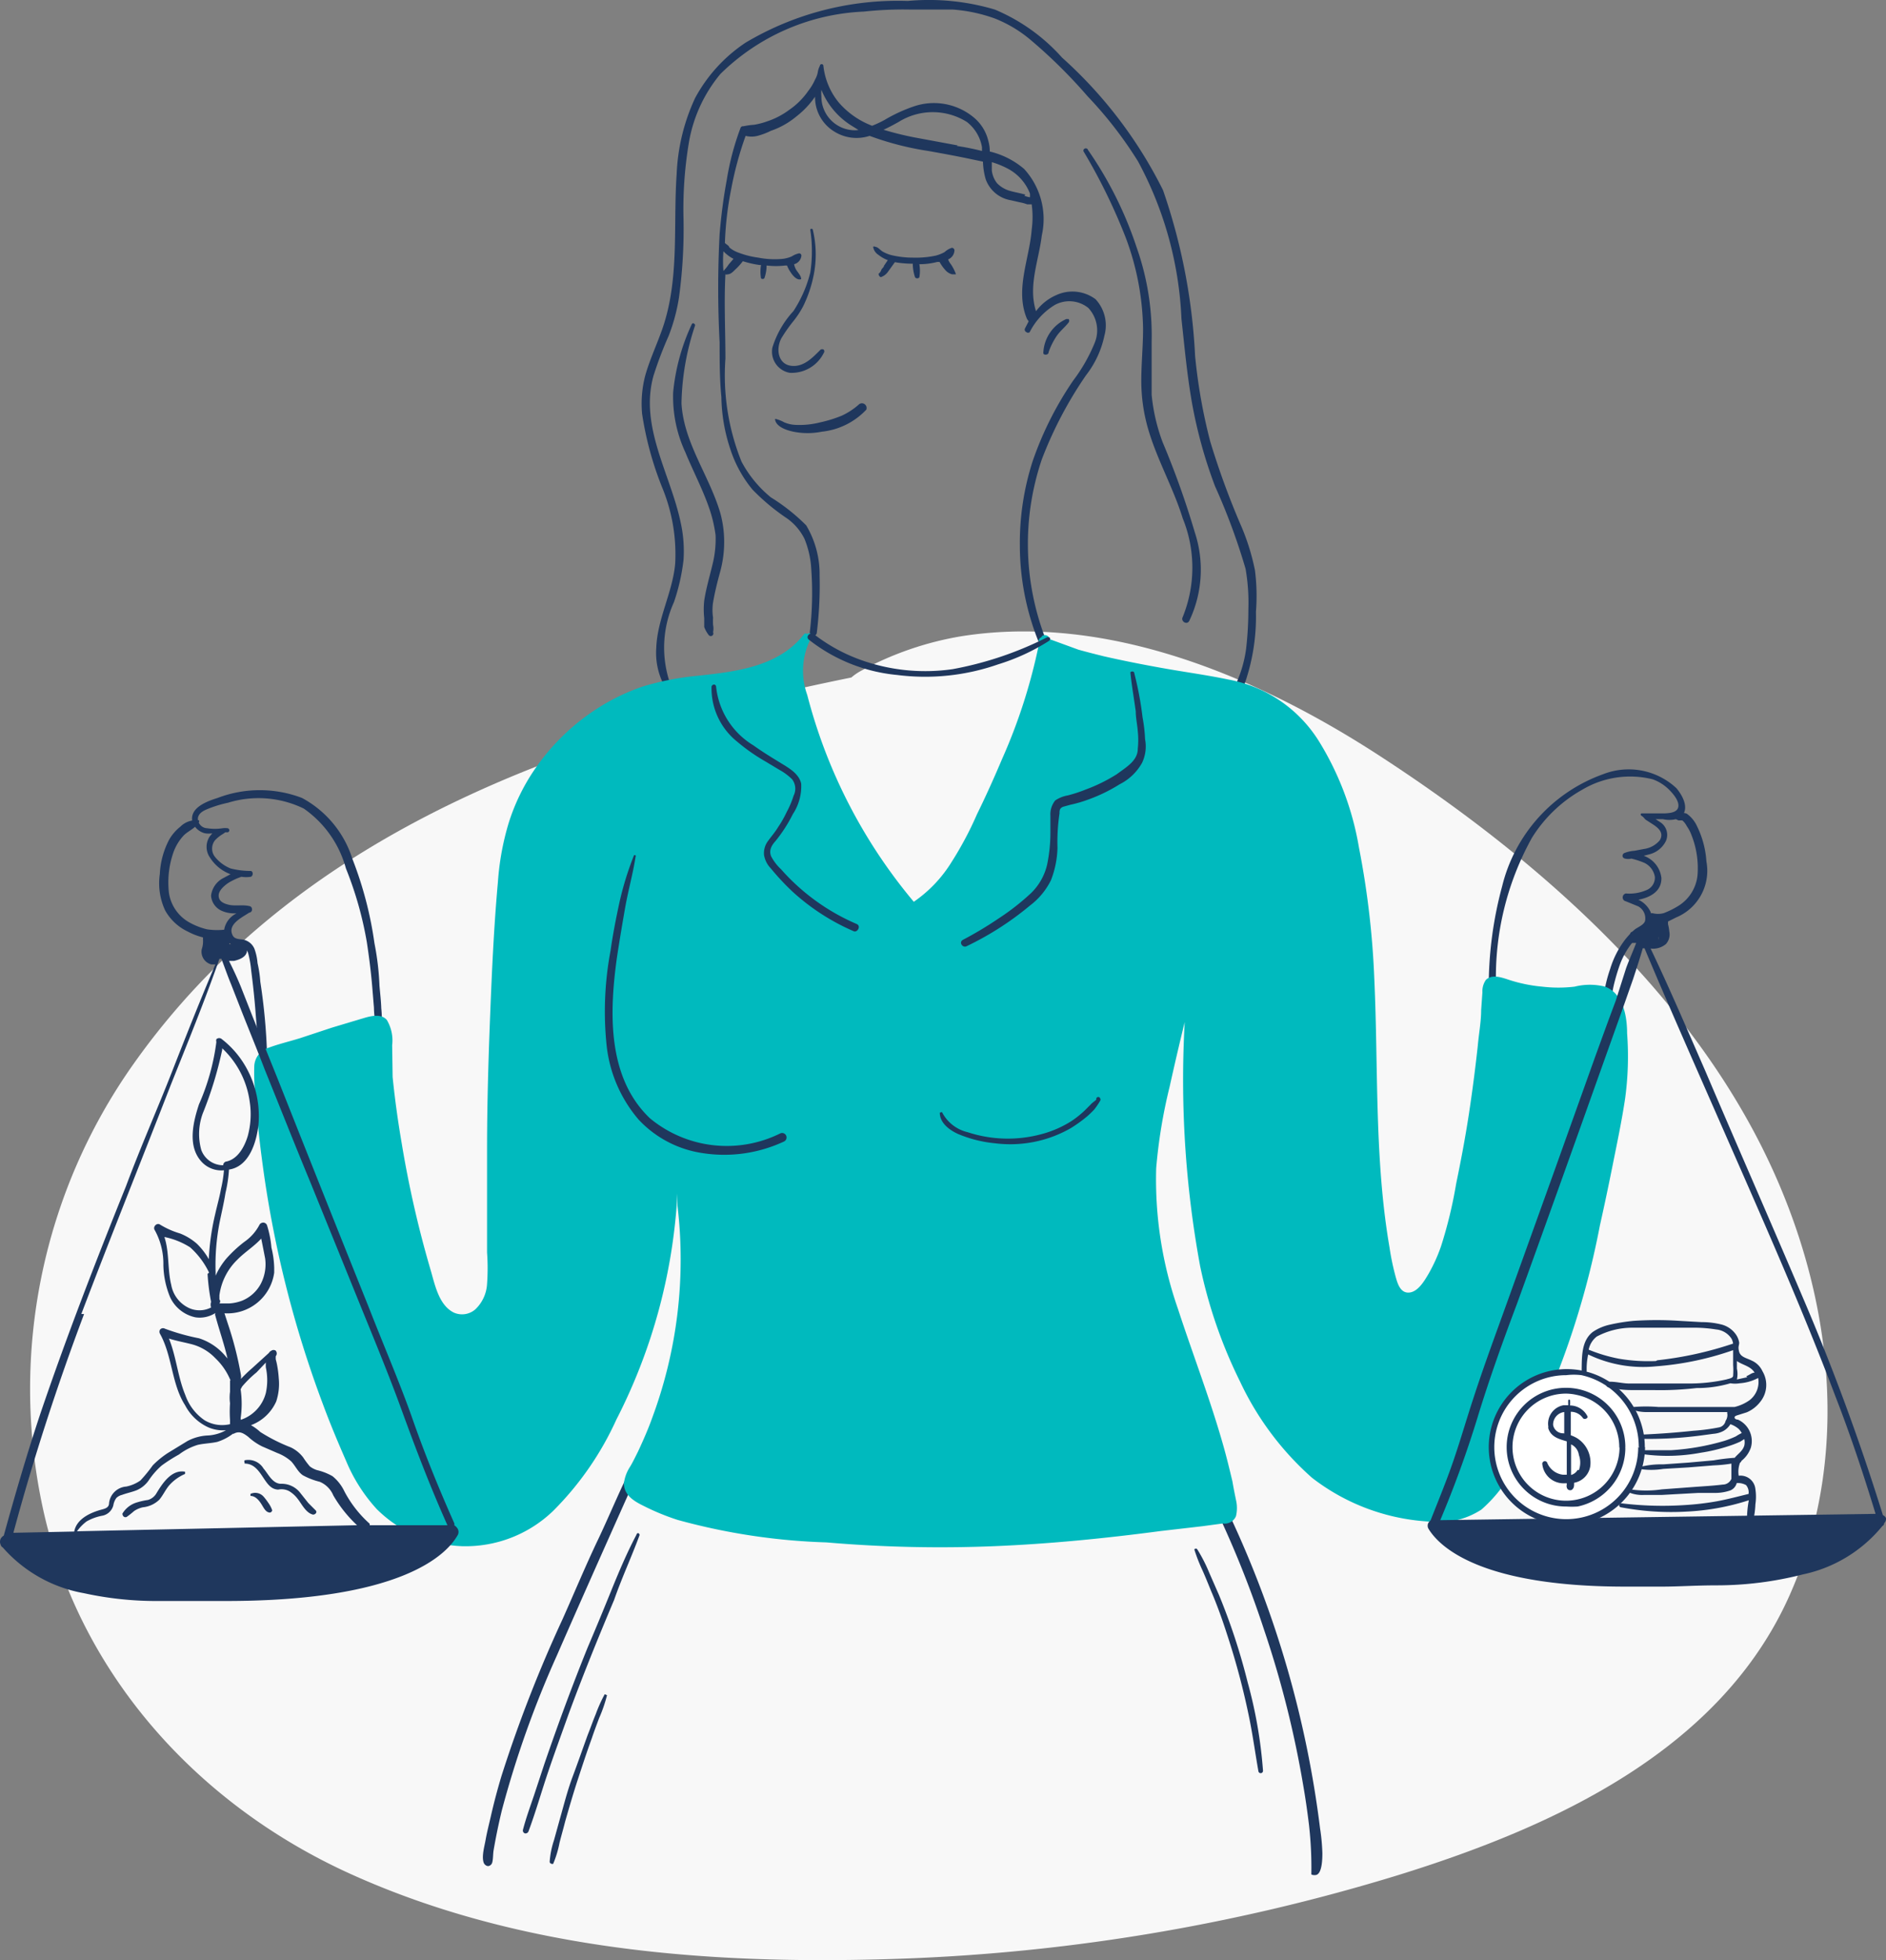 <svg id="Group_465" data-name="Group 465" xmlns="http://www.w3.org/2000/svg" xmlns:xlink="http://www.w3.org/1999/xlink" width="394.658" height="410" viewBox="0 0 394.658 410">
  <rect x="0" y="0" width="394.658" height="410" fill="#808080" stroke="none"/>
  <defs>
    <clipPath id="clip-path">
      <rect id="Rectangle_810" data-name="Rectangle 810" width="394.658" height="410" fill="none"/>
    </clipPath>
  </defs>
  <g id="Group_464" data-name="Group 464" clip-path="url(#clip-path)">
    <path id="Path_23403" data-name="Path 23403" d="M374.51,333.626c13.756-30.966,8.634-67.459-8.159-98.138-17.46-31.9-46.958-57.443-77.693-77.416-25.707-16.7-57.119-29.818-87.531-24.981a67.033,67.033,0,0,0-20.829,7.158,11.664,11.664,0,0,0-2.155,1.464c-58.711,11.923-115.889,32.149-150.376,81.08a117.639,117.639,0,0,0-18.942,92c7.152,34.185,31.6,62.295,64.6,77.211,35.04,15.842,74.286,18.855,111.519,17.807a402.805,402.805,0,0,0,107.487-17.55c33.182-10.273,67.713-26.294,82.081-58.637" fill="#f8f8f8"/>
    <path id="Path_23404" data-name="Path 23404" d="M229.207,62.555a8.083,8.083,0,0,0-8.137-.845,10.566,10.566,0,0,0-4.28,3.381c-1.691-5.284.581-10.567,1.215-15.851a15.531,15.531,0,0,0-3.7-13.9,17.173,17.173,0,0,0-7.186-3.646,8.153,8.153,0,0,0-.317-2.272,9.09,9.09,0,0,0-3.17-4.967A13.05,13.05,0,0,0,191.27,22.24a32.793,32.793,0,0,0-6.182,2.853,23.1,23.1,0,0,1-2.589,1.215,17.378,17.378,0,0,1-6.975-4.861,14.578,14.578,0,0,1-3.223-7.661.37.37,0,1,0-.74,0v0a3.993,3.993,0,0,0-.423,1.268,4.8,4.8,0,0,1-.581,1.585,10.928,10.928,0,0,1-1.426,2.378,15.3,15.3,0,0,1-3.91,3.91,16.35,16.35,0,0,1-4.756,2.483,16.13,16.13,0,0,1-2.642.687,15.964,15.964,0,0,0-2.272.317.528.528,0,0,0-.581.317,56.2,56.2,0,0,0-2.906,10.99c-.687,3.7-1.162,7.45-1.479,11.2a216.855,216.855,0,0,0,0,22.72c0,3.8,0,7.662.369,11.413a35.892,35.892,0,0,0,1.85,10.832,25.669,25.669,0,0,0,4.649,8.507,44.556,44.556,0,0,0,7.292,6.076,11.564,11.564,0,0,1,3.593,4.227,19.342,19.342,0,0,1,1.427,6.393,69.017,69.017,0,0,1-.317,13.21.74.74,0,0,0,1.479,0,81.139,81.139,0,0,0,.581-11.836,19.966,19.966,0,0,0-2.8-10.567,40.181,40.181,0,0,0-7.4-5.865,24.519,24.519,0,0,1-6.13-7.451A48.238,48.238,0,0,1,151.8,75.025c0-5.865-.317-11.783,0-17.648a.578.578,0,0,0,.475,0c.634,0,1.163-.581,1.585-1a12.427,12.427,0,0,0,1.586-1.744,20.615,20.615,0,0,0,3.487.793h.317a8.278,8.278,0,0,0,0,2.8.529.529,0,0,0,.687,0,7.833,7.833,0,0,0,.475-2.694,16.186,16.186,0,0,0,3.91,0h.37a6.321,6.321,0,0,0,.687,1.32c.423.687,1.374,1.9,2.272,1.533,0-.74-.793-1.48-1.11-2.061a3.6,3.6,0,0,1-.369-1.057,2.059,2.059,0,0,0,1.532-1.8.476.476,0,0,0-.476-.476,4.3,4.3,0,0,0-1.532.634,6.654,6.654,0,0,1-2.008.529,17.828,17.828,0,0,1-5.019-.264,18.364,18.364,0,0,1-4.439-1.163,5.73,5.73,0,0,1-1.638-1c0-.317-.581-.581-.9-.9a68.715,68.715,0,0,1,1.321-11.307,71.62,71.62,0,0,1,3.012-11.1,4.972,4.972,0,0,0,2.483,0,14.453,14.453,0,0,0,2.8-1.057,16.793,16.793,0,0,0,5.283-2.959,18.566,18.566,0,0,0,3.963-4.174,8.4,8.4,0,0,0,4.122,7.344,8.766,8.766,0,0,0,7.291.846,62.5,62.5,0,0,0,12.364,3.17c3.223.581,6.129,1.11,9.088,1.744l2.272.475a14.623,14.623,0,0,0,.581,3.7,6.762,6.762,0,0,0,5.284,4.385l1.85.423a8.3,8.3,0,0,1,1.532.423h.951a19.724,19.724,0,0,1,0,5.284c-.476,6.182-3.54,12.575-1,18.651a4.515,4.515,0,0,0,.37.529l-.793,1.532a.582.582,0,0,0,.317.74.529.529,0,0,0,.687,0,14.06,14.06,0,0,1,5.284-5.707,6.343,6.343,0,0,1,6.975.634,6.87,6.87,0,0,1,1.373,7.239,35.054,35.054,0,0,1-4.544,7.979,70.575,70.575,0,0,0-8.454,16.8,55.789,55.789,0,0,0-2.694,17.7,54.144,54.144,0,0,0,3.8,19.814c.37.951,1.9.528,1.532-.423a55.165,55.165,0,0,1-.74-37.409,83.373,83.373,0,0,1,9.247-17.6,20.23,20.23,0,0,0,3.857-8.3,8.029,8.029,0,0,0-1.9-7.661m-75.716-8.4h0l-1,1.162a9.045,9.045,0,0,1-1.11,1.374,27,27,0,0,1,0-4.121,7.777,7.777,0,0,0,2.114,1.585m25.52-26.895a7.026,7.026,0,0,1-7.132-6.92c0-.054,0-.107,0-.16a6.438,6.438,0,0,1,0-1.374,15.852,15.852,0,0,0,6.076,7.345l1.691,1.057Zm21.4,3.171-9.14-1.691c-2.167-.423-4.28-.951-6.394-1.585,1.163-.529,2.219-1.11,3.17-1.638a13.475,13.475,0,0,1,14.267,0,8.5,8.5,0,0,1,3.17,5.283v.793a52.026,52.026,0,0,0-5.284-1.057Zm14.161,10.3c-1.057-.317-2.114-.476-3.223-.793a6.071,6.071,0,0,1-2.7-1.585,5.282,5.282,0,0,1-1.109-2.694V33.917a18,18,0,0,1,3.17,1.268,9.986,9.986,0,0,1,4.808,5.284,4.555,4.555,0,0,1,0,.792,4.732,4.732,0,0,1-1.162-.317Z" fill="#1f375d"/>
    <path id="Path_23405" data-name="Path 23405" d="M219.432,73.651a14.482,14.482,0,0,1,1.691-3.382c.687-1,1.691-1.8,2.483-2.8a.582.582,0,0,0,0-.74h-.475a8.138,8.138,0,0,0-4.809,7.081c-.052.528,1.11.528,1.11-.159" fill="#1f375d"/>
    <path id="Path_23406" data-name="Path 23406" d="M166.013,65.091a19.979,19.979,0,0,0-4.386,7.609,4.492,4.492,0,0,0,3.551,5.266l.1.017a7.5,7.5,0,0,0,7.081-4.121.582.582,0,0,0,0-.74.691.691,0,0,0-.635,0c-1.69,1.691-3.593,3.752-6.234,3.382s-3.171-3.435-2.008-5.707a31.771,31.771,0,0,1,2.43-3.487,19.526,19.526,0,0,0,2.167-3.276,26.413,26.413,0,0,0,2.325-7.239,22.054,22.054,0,0,0-.317-8.718c0-.317-.582-.264-.529,0a29.769,29.769,0,0,1,0,8.93,26.406,26.406,0,0,1-3.54,8.084" fill="#1f375d"/>
    <path id="Path_23407" data-name="Path 23407" d="M179.8,84.535a14.47,14.47,0,0,1-3.7,2.431,26.9,26.9,0,0,1-4.438,1.373,17.65,17.65,0,0,1-5.284.529,6.769,6.769,0,0,1-2.272-.529,7.465,7.465,0,0,0-1.9-.739v.264c.317,1.479,2.536,2.166,3.8,2.43a15.116,15.116,0,0,0,5.971,0,14.9,14.9,0,0,0,9.3-4.6.983.983,0,0,0-1.479-1.162" fill="#1f375d"/>
    <path id="Path_23408" data-name="Path 23408" d="M198.931,55.21a3.372,3.372,0,0,1-.528-.951,2.113,2.113,0,0,0,1.321-1.955.583.583,0,0,0-.529-.476,4.068,4.068,0,0,0-1.532.9,7.992,7.992,0,0,1-1.849.739,19.919,19.919,0,0,1-4.7.423,19.494,19.494,0,0,1-4.6-.528,7.3,7.3,0,0,1-1.9-.793c-.476-.317-.9-.9-1.479-.951a.372.372,0,0,0-.423,0,2.379,2.379,0,0,0,1.109,1.691,7.208,7.208,0,0,0,1.955,1.109l-.792,1.163c0,.264-.37.528-.529.792a2,2,0,0,1-.475.793c-.317,0,0,.793.37.793a3.012,3.012,0,0,0,1.426-1.057l1.48-2.061a22.345,22.345,0,0,0,3.751.317,8.987,8.987,0,0,0,.476,2.853.582.582,0,0,0,.818.081.557.557,0,0,0,.08-.081,7.97,7.97,0,0,0,0-2.747,14.891,14.891,0,0,0,3.752-.476h.475a8.468,8.468,0,0,0,1.11,1.585,2.847,2.847,0,0,0,1.479,1h.846a9.238,9.238,0,0,0-1.11-2.166" fill="#1f375d"/>
    <path id="Path_23409" data-name="Path 23409" d="M262.6,119.249a47.194,47.194,0,0,0-2.748-8.93,166,166,0,0,1-6.6-17.964,114.649,114.649,0,0,1-3.171-17.912,124.349,124.349,0,0,0-6.71-34.662,92.628,92.628,0,0,0-21.135-27.74A39.1,39.1,0,0,0,208.177,2a48.33,48.33,0,0,0-18.229-1.8,62.343,62.343,0,0,0-33.922,8.718A32.328,32.328,0,0,0,145.459,20.5,41.574,41.574,0,0,0,141.6,36.347c-.793,11.2.739,22.72-3.382,33.5-1.057,2.853-2.325,5.653-3.17,8.612a23.193,23.193,0,0,0-.687,8.084,68.688,68.688,0,0,0,4.227,15.482,36.567,36.567,0,0,1,2.7,15.851c-.529,6.024-3.752,11.572-3.963,17.7a14.573,14.573,0,0,0,1.691,7.873c.422.739,1.532,0,1.162-.634a23.04,23.04,0,0,1,.846-16.856,41.9,41.9,0,0,0,2.007-8.823,27.434,27.434,0,0,0-.581-7.768c-2.113-10.2-8.664-20.078-5.706-30.751a79.541,79.541,0,0,1,3.17-8.349,38.356,38.356,0,0,0,2.166-8.031,105.921,105.921,0,0,0,.951-16.38,84.1,84.1,0,0,1,1.163-16.274,30.374,30.374,0,0,1,6.552-14.107A45.541,45.541,0,0,1,180.754,2.425,76.42,76.42,0,0,1,190.477,2h8.929a32.922,32.922,0,0,1,8.718,1.849,26.841,26.841,0,0,1,7.4,4.386,106.746,106.746,0,0,1,12.047,11.888,84.1,84.1,0,0,1,10.567,13.633,75.971,75.971,0,0,1,9.088,32.917c.634,5.813,1.163,11.625,2.167,17.384a98.107,98.107,0,0,0,4.861,17.648,132.735,132.735,0,0,1,6.393,17.278,41.653,41.653,0,0,1,.581,8.507,71.842,71.842,0,0,1-.475,8.242,26.114,26.114,0,0,1-2.272,7.662c-.423,1,1.109,1.9,1.532.845a42.736,42.736,0,0,0,2.8-16.274,42.211,42.211,0,0,0-.211-8.718" fill="#1f375d"/>
    <path id="Path_23410" data-name="Path 23410" d="M243.315,92.566a38.652,38.652,0,0,1-2.325-9.986v-11.1a55.221,55.221,0,0,0-3.17-19.814,79.25,79.25,0,0,0-10.145-20.29.476.476,0,0,0-.584-.334.421.421,0,0,0-.05.017.475.475,0,0,0-.317.581,121.033,121.033,0,0,1,8.824,18.018,56.393,56.393,0,0,1,3.646,19.127c0,3.646-.37,7.239-.37,10.885a36.049,36.049,0,0,0,1.426,10.039c1.85,6.393,5.284,12.364,7.239,18.7a27.426,27.426,0,0,1,0,20.66c-.475.9.9,1.744,1.374.792a24.886,24.886,0,0,0,1.162-18.493,179,179,0,0,0-6.71-18.81" fill="#1f375d"/>
    <path id="Path_23411" data-name="Path 23411" d="M150.743,107.361c-2.272-7.82-7.661-14.689-8.137-22.984a53.851,53.851,0,0,1,2.853-16.327c0-.317-.475-.634-.687-.264a43.438,43.438,0,0,0-3.91,14.266A27.584,27.584,0,0,0,143.4,94.574c1.585,3.857,3.54,7.556,4.914,11.466a28.406,28.406,0,0,1,1.426,5.918,21.852,21.852,0,0,1-.687,6.288c-.581,2.43-1.321,4.913-1.691,7.4a16.962,16.962,0,0,0,0,3.646v1.849a6.183,6.183,0,0,0,.9,1.638.544.544,0,0,0,.951-.528,3.7,3.7,0,0,0,0-1.533,15.054,15.054,0,0,1,0-1.532,10.527,10.527,0,0,1,0-3.17c.37-2.167.9-4.28,1.479-6.394a23.638,23.638,0,0,0,.846-6.393,22.783,22.783,0,0,0-.793-5.865" fill="#1f375d"/>
    <path id="Path_23412" data-name="Path 23412" d="M79.412,206.273a57.018,57.018,0,0,0-1.057-8.982,77.774,77.774,0,0,0-4.6-17.6,21.979,21.979,0,0,0-10.567-12.787,24.777,24.777,0,0,0-17.648,0c-2.166.687-5.918,2.008-5.284,4.967a3.7,3.7,0,0,0,2.642,2.43,4.86,4.86,0,0,0,1.532,0l-.528.634a3.911,3.911,0,0,0,0,4.386,8.671,8.671,0,0,0,4.333,3.54l-1.48.792a4.759,4.759,0,0,0-2.589,3.7,3.752,3.752,0,0,0,2.378,3.223,6.451,6.451,0,0,0,2.431.476h.528a4.65,4.65,0,0,0-2.431,2.747,3.224,3.224,0,0,0,1.955,4.069h.317a4.215,4.215,0,0,1,1.8.37,2.538,2.538,0,0,1,.792,1.162,21.869,21.869,0,0,1,.634,3.646c.37,2.906.687,5.759.9,8.612s.581,6.394.739,9.564c0,1.11,1.744,1.11,1.691,0a123.7,123.7,0,0,0-1.426-15.851,24.926,24.926,0,0,0-.582-3.91,11.312,11.312,0,0,0-.634-2.959,3.216,3.216,0,0,0-1.955-1.849c-.845-.318-2.166,0-2.642-1.057-1.109-2.272,2.008-3.7,3.488-4.7a.634.634,0,0,0,.589-.676c0-.021,0-.042-.008-.063a.635.635,0,0,0-.37-.582c-1.426-.422-3.012,0-4.438-.317s-2.167-.9-2.167-1.955,1.268-2.166,2.22-2.747a16.65,16.65,0,0,1,1.69-.846l.846-.317a6.379,6.379,0,0,0,2.008,0,.74.74,0,0,0,.317-.9.475.475,0,0,0-.317-.317,16.965,16.965,0,0,1-4.28-.528,8.032,8.032,0,0,1-3.223-2.378,2.8,2.8,0,0,1,0-3.54,7.6,7.6,0,0,1,1.426-1.163,5.316,5.316,0,0,0,.687-.475h.528a.436.436,0,0,0,0-.846,4.039,4.039,0,0,0-1.109,0,10.527,10.527,0,0,1-3.17,0,2.017,2.017,0,0,1-1.955-2.219c.264-1.162,1.479-1.585,2.377-1.955a25.516,25.516,0,0,1,3.91-1.162,21.663,21.663,0,0,1,15.852,1.215,22.408,22.408,0,0,1,8.824,12.523,74.946,74.946,0,0,1,4.385,15.481c.476,3.17.846,6.076,1.11,9.141l.37,4.491a19.238,19.238,0,0,0,.634,4.6c0,.37.845.476.9,0a20.835,20.835,0,0,0,0-4.438c-.053-1.585-.212-2.854-.37-4.65" fill="#1f375d"/>
    <path id="Path_23413" data-name="Path 23413" d="M350.839,164.9a14.636,14.636,0,0,0-15.376-2.959,33.289,33.289,0,0,0-21.135,23.46,80.5,80.5,0,0,0-2.8,21.135.739.739,0,0,0,.792.634.792.792,0,0,0,.74-.634,60.136,60.136,0,0,1,7.5-31.28,29.168,29.168,0,0,1,10.568-10.092A19.6,19.6,0,0,1,345.819,163a9.294,9.294,0,0,1,3.435,2.166c.792.793,2.113,2.272,1.955,3.54s-1.85,1.374-2.8,1.427H343.6c-.37,0-.37.37,0,.581s.529.581.846.793l1.638,1.056c1.162.793,2.113,1.8,1.215,3.224a5.283,5.283,0,0,1-3.329,1.8l-1.955.37a6.878,6.878,0,0,0-2.113.475.634.634,0,0,0-.321.838l0,.008a.792.792,0,0,0,.475.317,2.809,2.809,0,0,0,1.321,0,16.716,16.716,0,0,1,2.748.9,3.965,3.965,0,0,1,2.166,2.906,2.8,2.8,0,0,1-1.8,2.8,9.037,9.037,0,0,1-4.279.686.845.845,0,0,0-.634,1,.79.79,0,0,0,.634.634l2.589,1.057a2.853,2.853,0,0,1,1.479,2.748c0,1.057-1.479,1.532-2.219,2.113a15.094,15.094,0,0,0-2.166,2.325,19.428,19.428,0,0,0-2.959,5.918,28.256,28.256,0,0,0-1.533,7.5.687.687,0,0,0,.565.79l.017,0a.686.686,0,0,0,.79-.565l0-.016c.423-1.321.581-2.8.9-4.227a41.5,41.5,0,0,1,1.216-4.174,16.264,16.264,0,0,1,3.857-6.129c.845-.793,2.06-1.321,2.589-2.378a3.38,3.38,0,0,0,0-2.853,5.282,5.282,0,0,0-2.484-2.431c2.431-.475,4.862-1.743,4.809-4.544a5.6,5.6,0,0,0-3.7-4.649l1.215-.317a5.284,5.284,0,0,0,3.435-2.8,3.17,3.17,0,0,0-1.11-3.857l-1.057-.687h1.533a5.86,5.86,0,0,0,3.54-.264c2.219-1.691.634-4.6-.687-6.182" fill="#1f375d"/>
    <path id="Path_23414" data-name="Path 23414" d="M101.977,390.306a.763.763,0,0,0,.286.008,1.033,1.033,0,0,0,.758-.808c.188-.777.134-1.715.274-2.527q.74-4.281,1.743-8.4A210.786,210.786,0,0,1,116.5,346.346c4.756-10.884,9.564-21.663,14.425-32.548a83.808,83.808,0,0,0,3.223-8.138.532.532,0,0,0-.423-.633.58.58,0,0,0-.581,0c-2.906,5.284-5.283,11.307-7.978,16.961s-4.967,11.149-7.45,16.7A280.916,280.916,0,0,0,104.933,371.5q-1.268,4.227-2.219,8.4c-.377,1.655-.805,3.286-1.1,4.96-.23,1.322-.831,3.336-.426,4.666a1.142,1.142,0,0,0,.785.783" fill="#1f375d"/>
    <path id="Path_23415" data-name="Path 23415" d="M264.608,341.168a210.768,210.768,0,0,1,8.084,32.178c.476,2.748.846,5.284,1.216,8.3a79.152,79.152,0,0,1,.5,10.271.247.247,0,0,0,.045.178.25.25,0,0,0,.132.057,1.778,1.778,0,0,0,.869.019c1.236-.375,1.258-3.522,1.261-4.522a41.777,41.777,0,0,0-.484-5.211,216.62,216.62,0,0,0-18.916-65.466c-1.162-2.536-2.43-5.284-3.7-7.5-.582-1.162-2.378,0-1.744,1a213.418,213.418,0,0,1,12.734,30.7" fill="#1f375d"/>
    <path id="Path_23416" data-name="Path 23416" d="M133.835,321.089c0-.37-.476-.687-.687,0-2.008,3.8-3.7,7.82-5.284,11.73s-3.223,7.873-4.914,11.836c-3.223,7.978-6.129,15.851-8.982,24.146L111.7,375.67c-.793,2.325-1.638,4.65-2.272,7.081a.633.633,0,0,0,.423.739.685.685,0,0,0,.739-.422c1.533-4.122,2.695-8.243,4.069-12.312s2.853-8.084,4.28-12.1c2.959-8.032,6.129-15.852,9.563-23.989,1.638-4.7,3.646-8.982,5.337-13.579" fill="#1f375d"/>
    <path id="Path_23417" data-name="Path 23417" d="M126.543,354.377a30.341,30.341,0,0,0-1.9,4.227c-.581,1.374-1.057,2.8-1.638,4.227-1.057,2.906-2.061,5.812-3.17,8.771s-1.85,5.971-2.695,8.93l-1.215,4.385a18.366,18.366,0,0,0-.9,4.491.424.424,0,0,0,.37.423.315.315,0,0,0,.37,0,21.958,21.958,0,0,0,1.321-4.385c.37-1.48.793-2.906,1.162-4.386.846-2.959,1.691-5.865,2.642-8.771s1.9-5.812,2.959-8.718c.476-1.427,1-2.8,1.533-4.227a29.784,29.784,0,0,0,1.638-4.756Z" fill="#1f375d"/>
    <path id="Path_23418" data-name="Path 23418" d="M251.61,328.434c.687,1.532,1.268,3.012,1.9,4.544,1.215,2.853,2.272,5.812,3.223,8.771a154.321,154.321,0,0,1,4.809,18.229c.686,3.487,1.162,6.975,1.8,10.568a.486.486,0,0,0,.951-.159,96.009,96.009,0,0,0-3.223-18.546,130.562,130.562,0,0,0-5.971-18.176l-2.06-4.7a32.479,32.479,0,0,0-2.484-4.861.369.369,0,0,0-.507-.126.365.365,0,0,0-.127.126,35.4,35.4,0,0,0,1.691,4.333" fill="#1f375d"/>
    <path id="Path_23419" data-name="Path 23419" d="M340.483,216.207c0-3.487-.74-8.348-4.6-9.828a13.1,13.1,0,0,0-6.393,0,28.973,28.973,0,0,1-6.763,0,31.736,31.736,0,0,1-6.975-1.426c-1.585-.529-3.54-1.216-4.808,0a4.118,4.118,0,0,0-.74,2.589l-.264,3.751c0,2.431-.476,4.861-.687,7.292-.528,4.861-1.163,9.775-1.9,14.583s-1.638,9.564-2.642,14.425a92.834,92.834,0,0,1-3.17,13.1,33.887,33.887,0,0,1-2.642,5.812c-.846,1.427-2.167,3.7-4.016,3.858s-2.431-1.9-2.8-3.171a52.67,52.67,0,0,1-1.321-6.287c-3.171-18.441-2.325-37.3-3.171-55.955a179.773,179.773,0,0,0-3.223-27.687,61.762,61.762,0,0,0-8.454-22.351A28.37,28.37,0,0,0,257,142.129c-4.279-.9-8.559-1.48-12.786-2.22s-8.877-1.638-13.263-2.642c-1.69-.422-3.381-.845-5.283-1.373l-6.077-2.22c0-.845-1.373-1.162-1.691-.369a.739.739,0,0,0-.483.927l.008.024a.524.524,0,0,0,0,.37,116.256,116.256,0,0,1-7.714,24.094c-1.638,3.857-3.382,7.767-5.284,11.624a71.563,71.563,0,0,1-5.284,9.933,27.73,27.73,0,0,1-7.926,8.349,110.231,110.231,0,0,1-22.3-43.274,14.9,14.9,0,0,1,.9-12.1c.317-.529-.475-1.057-.9-.634a.474.474,0,0,0-.634,0c-5.284,6.869-14.372,7.873-22.139,8.718a58.532,58.532,0,0,0-11.677,2.272,43.757,43.757,0,0,0-9.247,4.438,45.861,45.861,0,0,0-14.372,14.478,42.282,42.282,0,0,0-4.385,9.564,55.753,55.753,0,0,0-2.272,12.416c-.846,9.353-1.268,18.811-1.638,28.216s-.634,18.546-.634,27.9v21.346a46.077,46.077,0,0,1,0,6.605,7.927,7.927,0,0,1-2.431,5.284,4.228,4.228,0,0,1-4.544.687c-3.17-1.585-3.963-5.971-4.861-8.983a222.368,222.368,0,0,1-6.023-26.418c-.793-4.6-1.427-9.194-1.9-13.844l-.1-6.657a8.352,8.352,0,0,0-1.11-5.284c-1.109-1.321-3.17-.9-4.755-.423l-6.711,2.008-6.71,2.219c-2.219.687-4.491,1.215-6.605,2.008a4.227,4.227,0,0,0-2.959,3.8,42.245,42.245,0,0,0,.265,6.341c.317,4.332.739,8.718,1.321,13.051A229.172,229.172,0,0,0,67.576,293.72c1.48,4.016,3.171,8.031,4.861,11.888a34.507,34.507,0,0,0,6.394,10.04,26.738,26.738,0,0,0,17.859,7.767,26.417,26.417,0,0,0,19.021-7.345,64.715,64.715,0,0,0,13.263-19.127,117.293,117.293,0,0,0,12.786-47.29v2.484a95.113,95.113,0,0,1-5.283,44.436c-.846,2.378-1.9,4.756-2.959,7.028-.582,1.162-1.11,2.272-1.691,3.223a8.24,8.24,0,0,0-1.268,3.434c0,2.536,2.219,3.8,4.174,4.756a48.616,48.616,0,0,0,7.08,2.906,132.089,132.089,0,0,0,31.122,4.7,277.948,277.948,0,0,0,35.084.793c11.624-.476,23.3-1.638,34.873-3.17l8.665-1,4.333-.582a2.534,2.534,0,0,0,2.747-1.532,7.347,7.347,0,0,0,0-3.382c-.264-1.268-.528-2.589-.739-3.857-.582-2.43-1.163-4.861-1.85-7.291-2.747-9.775-6.393-19.128-9.563-28.85a82.055,82.055,0,0,1-4.544-29.43,109.114,109.114,0,0,1,2.8-16.961c1-4.491,2.061-9.088,3.17-13.579a214.819,214.819,0,0,0,3.223,51.041,100.4,100.4,0,0,0,8.349,24.147A61.963,61.963,0,0,0,274.542,309.1a44.019,44.019,0,0,0,24.146,9.141A16.436,16.436,0,0,0,310,315.753a30.029,30.029,0,0,0,7.45-9.986,176.818,176.818,0,0,0,17.331-49.4c.951-4.227,1.849-8.507,2.694-12.734s1.9-9.194,2.589-13.844a64.84,64.84,0,0,0,.423-13.579" fill="#00babe"/>
    <path id="Path_23420" data-name="Path 23420" d="M219.432,134.1a.529.529,0,0,0,.264-.687.634.634,0,0,0-.792,0,72.856,72.856,0,0,1-19.55,6.552,39.957,39.957,0,0,1-19.445-2.008,35.434,35.434,0,0,1-9.563-5.284c-.793-.581-1.85.476-1.11,1.11a35.135,35.135,0,0,0,18.493,7.4,46.331,46.331,0,0,0,21.135-2.219,43.5,43.5,0,0,0,10.568-4.861" fill="#1f375d"/>
    <path id="Path_23421" data-name="Path 23421" d="M179.275,193.275a44.475,44.475,0,0,1-15.851-11.466,10.126,10.126,0,0,1-2.061-2.7c-.475-1.162,0-2.166.9-3.17a30.386,30.386,0,0,0,3.646-5.653,10.569,10.569,0,0,0,1.744-6.394c-.476-2.06-2.537-3.223-4.174-4.227s-3.91-2.377-5.813-3.751a16.33,16.33,0,0,1-7.82-12.311.475.475,0,0,0-.422-.423.581.581,0,0,0-.529.423,14.269,14.269,0,0,0,5.284,11.465,39.149,39.149,0,0,0,5.759,4.069l3.171,1.9A11.793,11.793,0,0,1,165.749,163a3.225,3.225,0,0,1,.317,3.434,19.1,19.1,0,0,1-1.427,3.382,23.238,23.238,0,0,1-1.8,3.17c-.634,1.057-1.426,1.955-2.113,2.906a4.225,4.225,0,0,0-.845,2.959,5.283,5.283,0,0,0,1.426,2.8,50.608,50.608,0,0,0,4.6,4.914,46.068,46.068,0,0,0,12.787,8.242c.74.264,1.532-1.109.581-1.532" fill="#1f375d"/>
    <path id="Path_23422" data-name="Path 23422" d="M239.616,154.651a32.275,32.275,0,0,0-.528-4.6,70.411,70.411,0,0,0-1.744-9.3c0-.423-.9-.37-.793,0,.265,2.694.74,5.283,1.11,8.031,0,1.374.317,2.7.423,4.121a17.691,17.691,0,0,1,0,3.752c0,2.483-2.484,3.857-4.386,5.284a34.3,34.3,0,0,1-6.552,3.223,30.222,30.222,0,0,1-3.7,1.215,6.759,6.759,0,0,0-2.642,1.057,4.7,4.7,0,0,0-1,3.223v3.381a32.866,32.866,0,0,1-.687,6.817,12.1,12.1,0,0,1-3.382,5.97,49.467,49.467,0,0,1-6.763,5.284,78.121,78.121,0,0,1-7.5,4.491c-.9.529,0,1.744.793,1.321a63.407,63.407,0,0,0,13.262-8.507,14.958,14.958,0,0,0,4.386-5.284,20.038,20.038,0,0,0,1.373-6.763,41.352,41.352,0,0,1,.423-7.239c0-.581,0-1.056.74-1.373l1.532-.423a26.386,26.386,0,0,0,3.646-1.057,33.6,33.6,0,0,0,6.657-3.223,11.041,11.041,0,0,0,4.7-4.491,7.978,7.978,0,0,0,.634-4.914" fill="#1f375d"/>
    <path id="Path_23423" data-name="Path 23423" d="M163.266,237.077A25.2,25.2,0,0,1,136,233.908c-9.035-8.613-8.454-22.351-6.922-33.5.528-3.488,1.11-6.975,1.744-10.569s1.638-7.132,2.166-10.567a.42.42,0,0,0,0-.369.36.36,0,0,0-.317,0,64.549,64.549,0,0,0-3.065,9.933c-.686,3.17-1.373,6.658-1.849,10.039a68.7,68.7,0,0,0-.793,20.026,28.534,28.534,0,0,0,6.658,15.27,22.83,22.83,0,0,0,13.421,7.027,29.528,29.528,0,0,0,17.014-2.43.934.934,0,1,0-.793-1.692" fill="#1f375d"/>
    <path id="Path_23424" data-name="Path 23424" d="M229.418,230c-.37.37-.845.634-1.215,1.057l-1.268,1.268a21.13,21.13,0,0,1-2.642,2.113,22.242,22.242,0,0,1-6.394,2.8,26.951,26.951,0,0,1-15.428-.423,8.085,8.085,0,0,1-5.284-4.068c0-.265-.476,0-.528,0,0,2.166,2.06,3.645,3.8,4.438a26.408,26.408,0,0,0,7.767,1.955,25.465,25.465,0,0,0,15.851-3.17,30.275,30.275,0,0,0,3.382-2.431,20.372,20.372,0,0,0,1.532-1.479,15.148,15.148,0,0,0,1.216-1.8.478.478,0,0,0,0-.528.418.418,0,0,0-.793.264" fill="#1f375d"/>
    <path id="Path_23425" data-name="Path 23425" d="M95.58,319.5a2.254,2.254,0,0,0-.528-.475.583.583,0,0,0,0-.423c-3.17-7.133-6.129-14.372-8.718-21.769s-6.235-15.852-9.194-23.46q-9.511-23.672-18.969-47.554l-5.284-13.1-2.536-6.446c-.9-2.166-1.638-3.7-2.43-5.284h1.056c1.427-.317,3.171-1.109,2.589-2.853a.843.843,0,0,0-.792-.634h-2.8a2,2,0,0,0,0-.793.634.634,0,0,0-.422-.634c.9-.264.739-1.8,0-1.691a14.127,14.127,0,0,1-4.227,0,14.356,14.356,0,0,1-3.858-1.532,8.507,8.507,0,0,1-4.121-6.129,19.145,19.145,0,0,1,.951-8.454,10.141,10.141,0,0,1,2.167-3.54c.845-.846,2.166-1.374,2.906-2.378s0-.74-.423-.792a4.6,4.6,0,0,0-3.223,1.373,9.39,9.39,0,0,0-2.325,2.695,17.173,17.173,0,0,0-1.955,7.186,13.476,13.476,0,0,0,1.11,7.609,10.573,10.573,0,0,0,4.755,4.438,13.6,13.6,0,0,0,3.17,1.215v.476a5.139,5.139,0,0,1-.264,2.008,2.748,2.748,0,0,0,2.008,3.17h.845c-3.17,7.45-6.182,15.059-9.141,22.614s-6.446,15.429-9.563,23.777c-6.394,15.852-12.523,31.7-17.912,47.554-2.8,8.4-5.284,16.908-7.662,25.521a1.8,1.8,0,0,0-.634.634,1.483,1.483,0,0,0,0,1.321.848.848,0,0,0,.423.528,29.375,29.375,0,0,0,16.961,9.564A71.162,71.162,0,0,0,33.39,334.88H47.234c36.563,0,46.074-9.564,48.452-13.632a1.375,1.375,0,0,0-.106-1.744M55.635,285a6.219,6.219,0,0,0,0,1.057,12.485,12.485,0,0,1,0,5.284,8.031,8.031,0,0,1-5.284,5.653.315.315,0,0,0,0-.317,21.11,21.11,0,0,0,0-6.076l.317-.581a22.761,22.761,0,0,1,3.012-2.959Zm-7.5,3.752v2.377a8.931,8.931,0,0,0,0,2.378,26.137,26.137,0,0,0,0,3.54v.845a7.187,7.187,0,0,1-5.284-.792,10.566,10.566,0,0,1-4.068-5.284c-1.585-3.8-1.9-8.084-3.435-11.835,1.48.475,2.959.739,4.439,1.109a10.571,10.571,0,0,1,5.283,3.012,13.359,13.359,0,0,1,3.171,4.65Zm.581,11.254c1.268-.793,2.114-.317,3.223.528a12.394,12.394,0,0,0,2.906,2.008l3.171,1.374a9.469,9.469,0,0,1,2.906,1.744c.9.951,1.374,2.166,2.43,2.906a14.477,14.477,0,0,0,3.54,1.373,5.292,5.292,0,0,1,2.854,2.854,27.274,27.274,0,0,0,4.966,6.235l-58.6,1.268a9.327,9.327,0,0,1,2.008-2.061,10.57,10.57,0,0,1,3.382-1.215,2.961,2.961,0,0,0,2.219-2.167,3.536,3.536,0,0,1,.634-1.532,2.549,2.549,0,0,1,1.162-.634c1-.37,2.061-.581,3.012-.951a5.867,5.867,0,0,0,2.642-2.166,15.829,15.829,0,0,1,2.642-3.012,32.884,32.884,0,0,1,3.646-2.325,12.489,12.489,0,0,1,3.91-2.008c1.374-.317,2.747-.317,4.121-.634a10.593,10.593,0,0,0,3.382-1.8Zm-31.7-25.151c6.023-15.851,12.416-31.7,18.7-47.871,3.487-8.718,7.028-17.383,10.2-26.419h.422c.687,1.8,1.321,3.646,2.008,5.284l2.272,5.812c1.585,4.016,3.223,7.979,4.756,11.995,3.17,7.819,6.34,15.851,9.563,23.618l9.828,24.2c3.17,7.82,6.394,15.534,9.3,23.512s5.917,15.9,9.563,24.042H77.351a1.122,1.122,0,0,0,0-.317,24.017,24.017,0,0,1-5.284-6.764,9.08,9.08,0,0,0-2.483-3.17,12.031,12.031,0,0,0-3.223-1.268,4.681,4.681,0,0,1-1.532-.793,16.74,16.74,0,0,1-1.374-1.849,7.128,7.128,0,0,0-2.589-2.113,36.282,36.282,0,0,1-6.394-3.224,10.54,10.54,0,0,0-1.955-1.426,9.351,9.351,0,0,0,5.284-4.967,11.678,11.678,0,0,0,.529-4.861,21.865,21.865,0,0,0-.317-2.589,13.208,13.208,0,0,0-.317-1.374v-.634a.9.9,0,0,0,0-1.162.794.794,0,0,0-.9,0,1.158,1.158,0,0,0-.528.475l-3.487,3.171a32.076,32.076,0,0,0-2.378,2.272,2.561,2.561,0,0,0,0-.9,72.584,72.584,0,0,0-2.695-10.567L46.97,274.7a9.881,9.881,0,0,0,10.409-8.507v-1a19.031,19.031,0,0,0-.582-4.227,21.479,21.479,0,0,0-.9-4.6.846.846,0,0,0-1.031-.606.71.71,0,0,0-.078.025.845.845,0,0,0-.476.37,9.9,9.9,0,0,1-3.17,3.593,26.736,26.736,0,0,0-3.805,3.54,15.357,15.357,0,0,0-2.219,3.54v-.634a46.839,46.839,0,0,1,.846-10.568c.422-2.06.9-4.068,1.215-6.076a29.748,29.748,0,0,0,.74-4.914c4.279-.634,5.812-5.865,6.182-9.564a20.815,20.815,0,0,0-2.8-12.152,19.592,19.592,0,0,0-4.861-5.548.844.844,0,0,0-1.162,0,1.044,1.044,0,0,0,0,.581A47.109,47.109,0,0,1,41.633,231c-1.268,3.857-2.483,8.982.74,12.2a5.6,5.6,0,0,0,4.491,1.586,25.775,25.775,0,0,1-.634,3.962c-.212,1.321-.793,3.382-1.216,5.284a50.543,50.543,0,0,0-1.32,9.352,14.624,14.624,0,0,0-2.484-3.223A12.054,12.054,0,0,0,37.67,258a17.335,17.335,0,0,1-4.174-1.849c-.687-.476-1.585.475-1.11,1.162a14.476,14.476,0,0,1,1.8,7.292,18.45,18.45,0,0,0,1.426,6.763,7.555,7.555,0,0,0,5.284,4.174,6.075,6.075,0,0,0,4.174-.9.8.8,0,0,0,0,.581c.793,2.959,1.85,5.918,2.537,8.93l-.687-.793a11.944,11.944,0,0,0-5.284-3.434,45.7,45.7,0,0,1-7.133-2.008.793.793,0,0,0-1.057.264.9.9,0,0,0,0,.74c2.642,4.7,2.431,10.567,5.284,15.006a10.247,10.247,0,0,0,4.914,4.649,7.818,7.818,0,0,0,3.646.582,8.773,8.773,0,0,1-4.016,1.109,10.049,10.049,0,0,0-4.069,1.163l-4.068,2.483a18.764,18.764,0,0,0-3.17,2.589,30.855,30.855,0,0,1-2.589,3.17,7.757,7.757,0,0,1-2.959,1.268,3.91,3.91,0,0,0-3.593,3.435c0,.9-.687,1.162-1.533,1.374-2.377.634-5.283,1.955-5.759,4.6L2.8,320.614c4.174-15.482,9.141-30.752,14.795-45.758Zm26.418-8.4a44.664,44.664,0,0,0,.74,5.865,1.847,1.847,0,0,0,0,1.162,5.281,5.281,0,0,1-4.861,0,6.6,6.6,0,0,1-3.487-4.755c-.793-3.17-.37-6.816-1.427-9.986a15.851,15.851,0,0,1,5.39,2.166,16.807,16.807,0,0,1,3.962,5.284Zm11.149-7.767c.317,1.532.634,3.17.9,4.544a8.868,8.868,0,0,1-.9,5.284,7.763,7.763,0,0,1-3.91,3.54,9.108,9.108,0,0,1-2.642.581H45.913a.634.634,0,0,0,0-.845v-.846a12.628,12.628,0,0,1,3.751-7.45c1.638-1.691,3.805-2.959,5.284-4.755Zm-8.084-39.417a18.758,18.758,0,0,1,5.759,11.2,17.33,17.33,0,0,1-.422,7.186c-.634,2.06-1.955,4.7-4.386,5.283a.793.793,0,0,0-.74.793,4.863,4.863,0,0,1-4.6-3.223,12.476,12.476,0,0,1,.317-7.609,79.174,79.174,0,0,0,4.069-13.315Z" fill="#1f375d"/>
    <path id="Path_23426" data-name="Path 23426" d="M51.2,306.136c1.849,0,2.853,1.374,3.8,2.8s1.691,2.589,3.223,2.642a3.383,3.383,0,0,1,2.272.317,6.292,6.292,0,0,1,1.85,1.691c.792,1,1.691,2.906,3.17,3.223.423,0,.9-.422.581-.845l-1.585-1.585-1.638-2.061a4.912,4.912,0,0,0-4.068-1.955c-1.8,0-2.695-2.113-3.646-3.17a3.7,3.7,0,0,0-3.963-1.744.422.422,0,0,0,0,.476.535.535,0,0,0,0,.211" fill="#1f375d"/>
    <path id="Path_23427" data-name="Path 23427" d="M56.164,314.379a12.38,12.38,0,0,0-1-1.321,2.325,2.325,0,0,0-2.747-.581v.423c1.162,0,1.955,1.162,2.43,1.955s.845,1.479,1.638,1.532a.583.583,0,0,0,.476-.476,5.915,5.915,0,0,0-.793-1.532" fill="#1f375d"/>
    <path id="Path_23428" data-name="Path 23428" d="M38.674,307.827c-2.8-.476-4.7,2.483-5.918,4.491a3.012,3.012,0,0,1-1.8,1.427,14.317,14.317,0,0,0-2.167.475,5.286,5.286,0,0,0-3.17,2.378c0,.581.476.9.9.687a18.872,18.872,0,0,0,1.533-1.215,5.259,5.259,0,0,1,1.849-.793,5.757,5.757,0,0,0,3.434-1.585c.846-1,1.374-2.272,2.22-3.17a9.332,9.332,0,0,1,3.17-2.219v-.476Z" fill="#1f375d"/>
    <path id="Path_23429" data-name="Path 23429" d="M394.642,317.5a1.321,1.321,0,0,0-.634-.581,469.832,469.832,0,0,0-16.856-45.758c-6.6-15.534-13.579-31.386-20.342-47.237-3.752-8.56-7.4-17.119-11.413-25.52a4.176,4.176,0,0,0,3.223-.952,3.01,3.01,0,0,0,.687-2.641,7.988,7.988,0,0,0-.264-1.48v-.581l1.691-.845a10.567,10.567,0,0,0,6.34-11.73,19.434,19.434,0,0,0-1.955-7.345,6.555,6.555,0,0,0-2.166-2.642,3.858,3.858,0,0,0-2.431,0,.529.529,0,0,0-.37.634,2.331,2.331,0,0,0,1.163.793,3.651,3.651,0,0,1,.739,0,3.787,3.787,0,0,1,.9,1.162,8.2,8.2,0,0,1,1,1.9,18.718,18.718,0,0,1,1.268,8.349,8.561,8.561,0,0,1-3.91,6.393A17.753,17.753,0,0,1,348.144,191a4.542,4.542,0,0,1-2.377,0,.95.95,0,0,0-.9.951.844.844,0,0,0,0,.582c-.529.581-.74,1.056-1.427,1.373a.74.74,0,0,0-.446.947c.007.019.015.038.023.057a3.526,3.526,0,0,1-1.056,0h-.476a.582.582,0,0,0-.37.581v.265a.985.985,0,0,0-.475,1.479h1.743c-.687,1.8-1.479,3.54-2.113,5.284l-2.167,6.816c-1.479,3.91-2.906,7.873-4.332,11.783l-8.56,23.935L316.6,268.992c-2.8,7.873-5.812,15.851-8.348,23.671-1.374,4.174-2.589,8.4-4.068,12.734s-3.171,8.4-4.809,12.575l-.422.476a1.267,1.267,0,0,0,0,1.374c2.325,3.8,10.99,12.047,41.107,12.047h7.767c3.435,0,7.081-.265,11.466-.265a72.681,72.681,0,0,0,17.912-2.272,29.217,29.217,0,0,0,16.7-10.144.635.635,0,0,0,.37-.582,1.265,1.265,0,0,0,.37-1.109M347.088,196.446v-.529a1.474,1.474,0,0,1,0,.634Zm-37.832,99.81c2.431-7.926,5.284-15.851,8.19-23.566q8.665-23.936,17.172-47.871l4.756-13.315,2.377-6.763c.74-2.272,1.374-4.174,2.008-6.393h.37c3.223,7.714,6.552,15.323,9.881,22.931l10.567,24.041c6.763,15.429,13.527,30.963,19.5,46.762,3.171,8.137,5.865,16.274,8.4,24.569l-91.092,1.321a225.127,225.127,0,0,0,7.873-21.716" fill="#1f375d"/>
    <path id="Path_23430" data-name="Path 23430" d="M327.749,286.956a15.693,15.693,0,1,1-15.693,15.693,15.693,15.693,0,0,1,15.693-15.693" fill="#fff"/>
    <path id="Path_23431" data-name="Path 23431" d="M342.808,302.649A15.059,15.059,0,1,1,327.7,287.643h.053a12.841,12.841,0,0,1,3.171,0,15.271,15.271,0,0,1,11.994,14.795.634.634,0,0,0,1.268,0,16.327,16.327,0,1,0-16.327,16.591,15.838,15.838,0,0,0,3.17-.317,16.539,16.539,0,0,0,13.21-15.852.636.636,0,0,0-1.269-.052Z" fill="#1f375d"/>
    <path id="Path_23432" data-name="Path 23432" d="M327.749,290.866a11.783,11.783,0,1,1-11.783,11.783,11.783,11.783,0,0,1,11.783-11.783" fill="#fff"/>
    <path id="Path_23433" data-name="Path 23433" d="M338.9,302.649A11.2,11.2,0,1,1,327.644,291.5h.052a10.638,10.638,0,0,1,2.22.264,11.2,11.2,0,0,1,8.929,10.885.636.636,0,0,0,1.268,0,12.417,12.417,0,1,0-12.364,12.47,18.144,18.144,0,0,0,2.378,0,12.576,12.576,0,0,0,9.986-12.206.582.582,0,0,0-.629-.529h-.005a.634.634,0,0,0-.581.264" fill="#1f375d"/>
    <path id="Path_23434" data-name="Path 23434" d="M329.968,300.8a6.763,6.763,0,0,0-1.268-.581V295.3a3.067,3.067,0,0,1,2.537,1.321c.317.423,1.162,0,.951-.37a4.122,4.122,0,0,0-3.646-2.272,8.665,8.665,0,0,0,0-1.162.37.37,0,0,0-.37,0,7.907,7.907,0,0,0,0,1.11h-.951A3.909,3.909,0,0,0,324,298.422a.887.887,0,0,0,0,.37c.581,1.8,2.272,2.219,3.857,2.694v6.975h-.845a4.071,4.071,0,0,1-3.224-2.431.528.528,0,0,0-.641-.383.385.385,0,0,0-.045.014.527.527,0,0,0-.37.528,4.49,4.49,0,0,0,4.755,4.068h.37v.317a.9.9,0,0,0,0,.529.739.739,0,0,0,.37.528.789.789,0,0,0,.687,0c.528-.423.475-.9.475-1.479a4.176,4.176,0,0,0,3.382-3.435,6.025,6.025,0,0,0-2.8-5.918m-2.8-1A2.11,2.11,0,0,1,325,298.052a2.642,2.642,0,0,1,2.325-2.7v4.491Zm2.959,7.661a2.271,2.271,0,0,1-1.374,1.057V302.12a2.855,2.855,0,0,1,1.638,2.22,4.642,4.642,0,0,1,0,3.17Z" fill="#1f375d"/>
    <path id="Path_23435" data-name="Path 23435" d="M368.8,286.8a4.434,4.434,0,0,0-2.272-2.219c-.9-.476-2.272-.687-2.589-1.8s0-1.321,0-1.955a4.218,4.218,0,0,0-.687-1.691,5.287,5.287,0,0,0-2.906-2.06,16.965,16.965,0,0,0-4.28-.529l-4.649-.264a72.331,72.331,0,0,0-9.564,0,38.962,38.962,0,0,0-4.967.793,10.265,10.265,0,0,0-3.593,1.532c-2.43,1.9-2.272,5.284-2.325,8.243a.582.582,0,0,0,.687.37.634.634,0,0,0,.37-.37,13.805,13.805,0,0,1,.317-3.54,26.421,26.421,0,0,0,14.161,2.483,62.93,62.93,0,0,0,16.168-3.382v3.118a15.5,15.5,0,0,1,0,2.219c0,.528-.951.634-1.427.793a35.344,35.344,0,0,1-7.767.845H340.959c-1.427,0-2.853-.423-4.28-.37a.581.581,0,0,0-.581.581.636.636,0,0,0,.422.582,21.167,21.167,0,0,0,4.756.581h4.6a65.388,65.388,0,0,0,9.141-.423,24.383,24.383,0,0,0,7.08-1,5.994,5.994,0,0,0,1.955,0,9.573,9.573,0,0,0,3.857-1.109,4.807,4.807,0,0,1-1.8,4.649,9.035,9.035,0,0,1-3.171,1.427H347.088a31.711,31.711,0,0,0-5.284,0c-.317,0,0,.528,0,.634a8.564,8.564,0,0,0,2.589.423H361.46a.475.475,0,0,0,0,.37,2.223,2.223,0,0,1-.37,1.479,1.745,1.745,0,0,1-1.48,1.374,41.9,41.9,0,0,1-5.283.687c-3.435.37-6.922.634-10.568.792a.45.45,0,1,0,0,.9,83.8,83.8,0,0,0,12.047-.687l2.748-.37a5.286,5.286,0,0,0,2.06-.581,3.974,3.974,0,0,0,1.48-1.427,5.283,5.283,0,0,1,1.691.951,3.713,3.713,0,0,1,.687.9,8.977,8.977,0,0,0-1.216.687,19.4,19.4,0,0,1-2.43.951,50.29,50.29,0,0,1-11.2,1.955h-5.706a.423.423,0,0,0,0,.845,37.676,37.676,0,0,0,11.941-.317,35.763,35.763,0,0,0,5.812-1.373,20.207,20.207,0,0,0,2.484-.951l.845-.529a3.009,3.009,0,0,1,0,1.374c-.37,1.162-1.321,1.691-2.008,2.536a41.415,41.415,0,0,0-4.385.529l-5.284.475-5.284.37a17.885,17.885,0,0,0-5.019.581.366.366,0,0,0,0,.37,15.825,15.825,0,0,0,5.019,0l5.284-.317,5.284-.423a29.974,29.974,0,0,0,3.7-.37v3.171a1.954,1.954,0,0,1-1.8,1.215c-2.167.264-4.333.37-6.394.528l-6.393.476a22.69,22.69,0,0,1-6.552,0c-.423,0-.687.475-.317.634a7.388,7.388,0,0,0,3.223.528h3.7l7.609-.422h3.7a9.509,9.509,0,0,0,3.012-.529,2.273,2.273,0,0,0,1.321-1.532,3.54,3.54,0,0,1,1.955.423,2.376,2.376,0,0,1,.528,1.849c-2.166.528-4.332,1.11-6.6,1.532a57.28,57.28,0,0,1-6.658.793,71.159,71.159,0,0,1-13.421-.37.423.423,0,0,0,0,.845,56.239,56.239,0,0,0,13.632.9,49.9,49.9,0,0,0,13.1-2.378,21.77,21.77,0,0,0-.37,4.914.582.582,0,0,0,1.11,0,17.676,17.676,0,0,0,.634-4.069,10.593,10.593,0,0,0,0-3.17,3.117,3.117,0,0,0-3.4-2.81l-.09.01a5.275,5.275,0,0,1,.264-2.7s.317-.264.317-.423a6.024,6.024,0,0,0,1.955-2.747,4.915,4.915,0,0,0-2.7-5.865s-.581,0-.687-.37.37-.476.687-.581l1.849-.582a7.034,7.034,0,0,0,2.8-2.166,5.6,5.6,0,0,0,.475-6.446m-22.3-2.114a36.955,36.955,0,0,1-7.662-.475,33.049,33.049,0,0,1-6.393-1.9,4.6,4.6,0,0,1,1.691-2.748,15.848,15.848,0,0,1,7.5-1.849h13.209a29.228,29.228,0,0,1,4.28.37,4.277,4.277,0,0,1,3.223,1.955,3.162,3.162,0,0,1,.317,1,74.865,74.865,0,0,1-15.851,3.487Zm19.127,3.382-2.166.476a5.307,5.307,0,0,0,0-2.272v-1.586c1.162.846,2.906,1.057,3.7,2.431-.581,0-1.109.528-1.743.74Z" fill="#1f375d"/>
  </g>
</svg>
